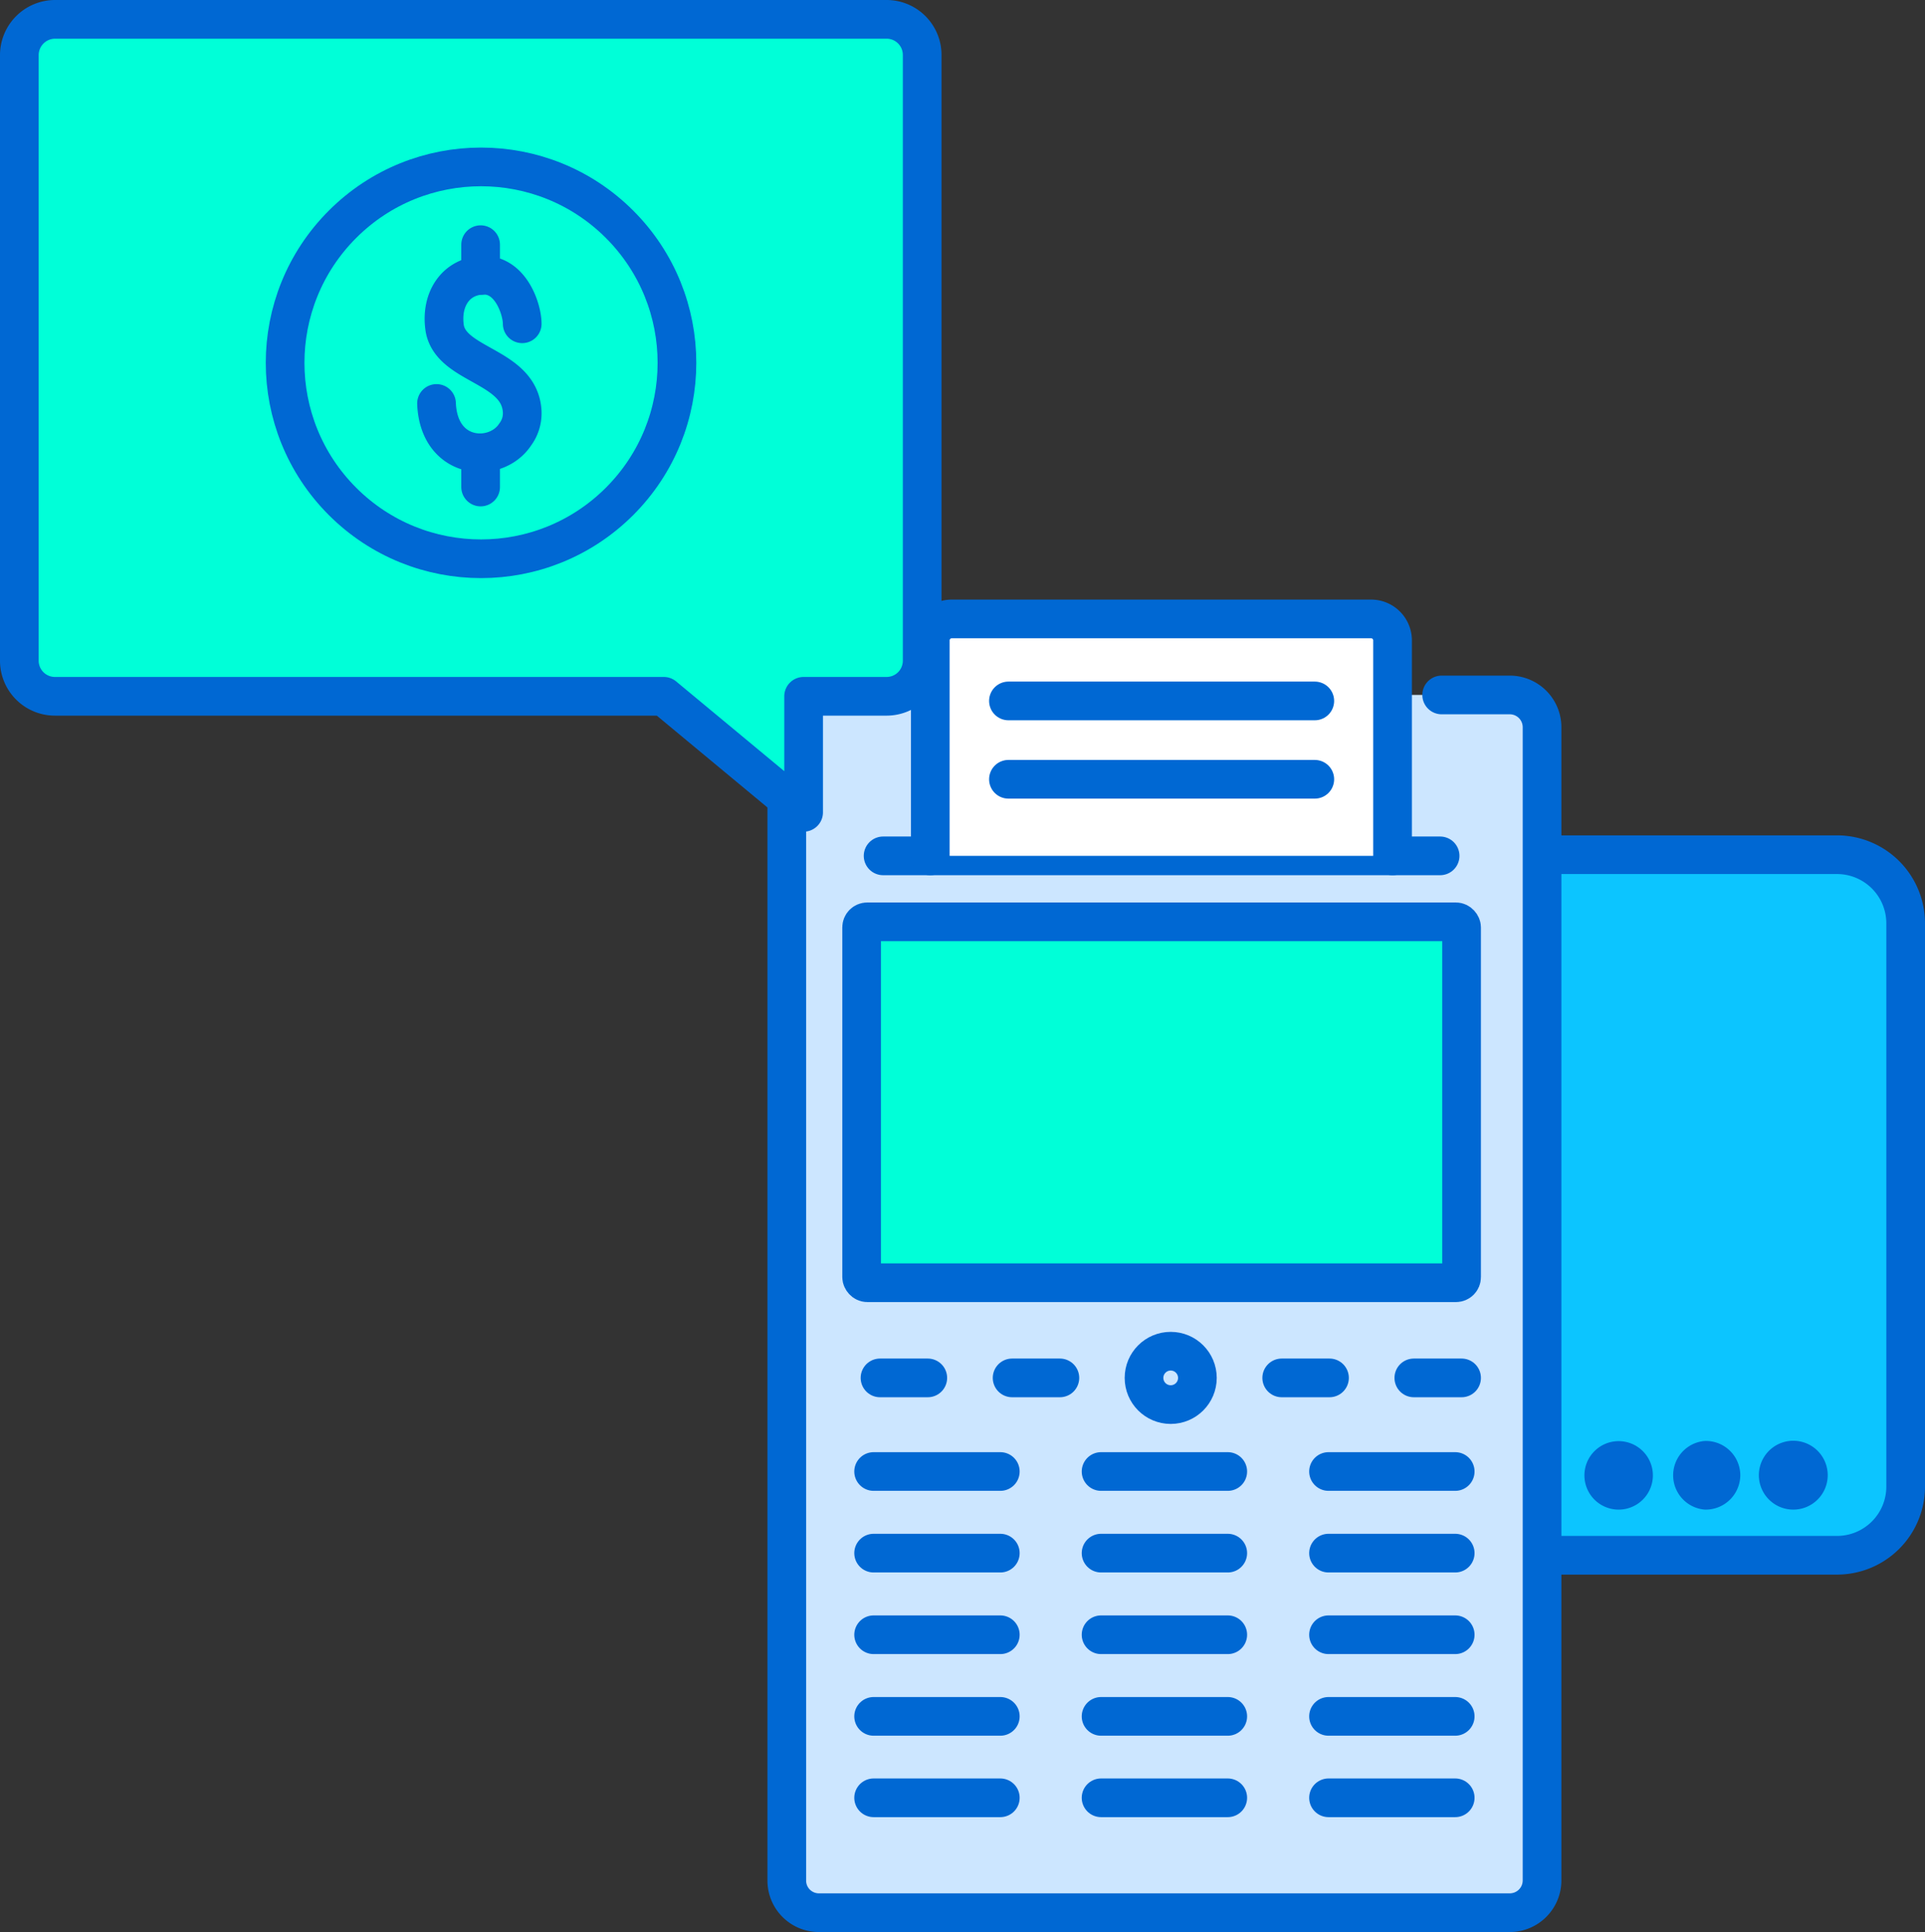 <?xml version="1.0" encoding="UTF-8"?>
<svg xmlns="http://www.w3.org/2000/svg" viewBox="0 0 99.53 99.89">
  <rect x="0" y="0" width="99.53" height="99.89" fill="#333333" stroke="none"/>
  <defs>
    <style>.cls-1{fill:#0cc5ff;}.cls-1,.cls-2,.cls-3,.cls-4,.cls-5,.cls-6,.cls-7{stroke:#0068d3;stroke-width:2px;}.cls-1,.cls-2,.cls-3,.cls-4,.cls-5,.cls-6{stroke-linecap:round;stroke-linejoin:round;}.cls-2,.cls-5,.cls-7{fill:none;}.cls-2{fill-rule:evenodd;}.cls-3{fill:#cce6ff;}.cls-4{fill:#00ffd8;}.cls-6{fill:#fff;}.cls-7{stroke-miterlimit:2.61;}</style>
  </defs>
  <title>pdvAsset 5</title>
  <g id="Layer_2" data-name="Layer 2">
    <g id="Capa_1" data-name="Capa 1">
      <path class="cls-1" d="M80.13,44.19H95a3.55,3.55,0,0,1,3.53,3.53V76.88A3.55,3.55,0,0,1,95,80.41H80.35"></path>
      <path class="cls-2" d="M83.69,75.51a.77.77,0,1,1-.77.77.77.77,0,0,1,.77-.77"></path>
      <path class="cls-2" d="M88.2,75.5a.78.78,0,0,1,.78.77.79.79,0,0,1-.78.78.78.78,0,0,1,0-1.55"></path>
      <path class="cls-2" d="M92.71,75.49a.78.78,0,1,1-.77.78.78.78,0,0,1,.77-.78"></path>
      <path class="cls-3" d="M74.54,35.93h3.53a1.67,1.67,0,0,1,1.66,1.65V97.24a1.67,1.67,0,0,1-1.66,1.65H42.33a1.66,1.66,0,0,1-1.65-1.65V37.58a1.65,1.65,0,0,1,1.65-1.65h3.48"></path>
      <rect class="cls-4" x="44.55" y="47.66" width="31.02" height="18.66" rx="0.29"></rect>
      <line class="cls-5" x1="45.66" y1="44.25" x2="74.46" y2="44.25"></line>
      <path class="cls-6" d="M72,44.25V33.1a1.11,1.11,0,0,0-1.1-1.1H49.21a1.11,1.11,0,0,0-1.11,1.1V44.25"></path>
      <line class="cls-5" x1="45.5" y1="71.24" x2="47.97" y2="71.24"></line>
      <line class="cls-5" x1="52.33" y1="71.24" x2="54.8" y2="71.24"></line>
      <line class="cls-5" x1="66.27" y1="71.24" x2="68.74" y2="71.24"></line>
      <line class="cls-5" x1="73.1" y1="71.24" x2="75.57" y2="71.24"></line>
      <circle class="cls-5" cx="60.53" cy="71.24" r="1.38"></circle>
      <line class="cls-5" x1="45.17" y1="76.08" x2="51.72" y2="76.08"></line>
      <line class="cls-5" x1="56.93" y1="76.08" x2="63.48" y2="76.08"></line>
      <line class="cls-5" x1="68.69" y1="76.08" x2="75.24" y2="76.08"></line>
      <line class="cls-5" x1="45.17" y1="80.3" x2="51.72" y2="80.3"></line>
      <line class="cls-5" x1="56.93" y1="80.3" x2="63.48" y2="80.3"></line>
      <line class="cls-5" x1="68.69" y1="80.3" x2="75.24" y2="80.3"></line>
      <line class="cls-5" x1="45.17" y1="84.52" x2="51.72" y2="84.52"></line>
      <line class="cls-5" x1="56.93" y1="84.52" x2="63.48" y2="84.52"></line>
      <line class="cls-5" x1="68.69" y1="84.52" x2="75.24" y2="84.52"></line>
      <line class="cls-5" x1="45.17" y1="88.74" x2="51.72" y2="88.74"></line>
      <line class="cls-5" x1="56.93" y1="88.74" x2="63.48" y2="88.74"></line>
      <line class="cls-5" x1="68.69" y1="88.74" x2="75.24" y2="88.74"></line>
      <line class="cls-5" x1="45.17" y1="92.95" x2="51.72" y2="92.95"></line>
      <line class="cls-5" x1="56.93" y1="92.95" x2="63.48" y2="92.95"></line>
      <line class="cls-5" x1="68.69" y1="92.95" x2="75.24" y2="92.95"></line>
      <line class="cls-5" x1="52.14" y1="36.24" x2="67.98" y2="36.24"></line>
      <line class="cls-5" x1="52.14" y1="40.29" x2="67.98" y2="40.29"></line>
      <path class="cls-4" d="M2.84,1h43a1.84,1.84,0,0,1,1.84,1.84V34.18A1.84,1.84,0,0,1,45.85,36h-4.3v6l-7.23-6H2.84A1.84,1.84,0,0,1,1,34.18V2.84A1.85,1.85,0,0,1,2.84,1Z"></path>
      <circle class="cls-7" cx="24.87" cy="18.76" r="10.13" transform="translate(-5.98 23.08) rotate(-45)"></circle>
      <path class="cls-5" d="M27,16.74c0-.74-.58-2.53-2-2.51s-2.25,1.25-2,2.78c.38,1.93,3.88,1.89,4,4.28a1.83,1.83,0,0,1-.36,1.17c-1,1.53-3.95,1.36-4.07-1.6"></path>
      <line class="cls-5" x1="24.85" y1="14.24" x2="24.85" y2="12.65"></line>
      <line class="cls-5" x1="24.85" y1="25.18" x2="24.85" y2="23.6"></line>
    </g>
  </g>
</svg>
